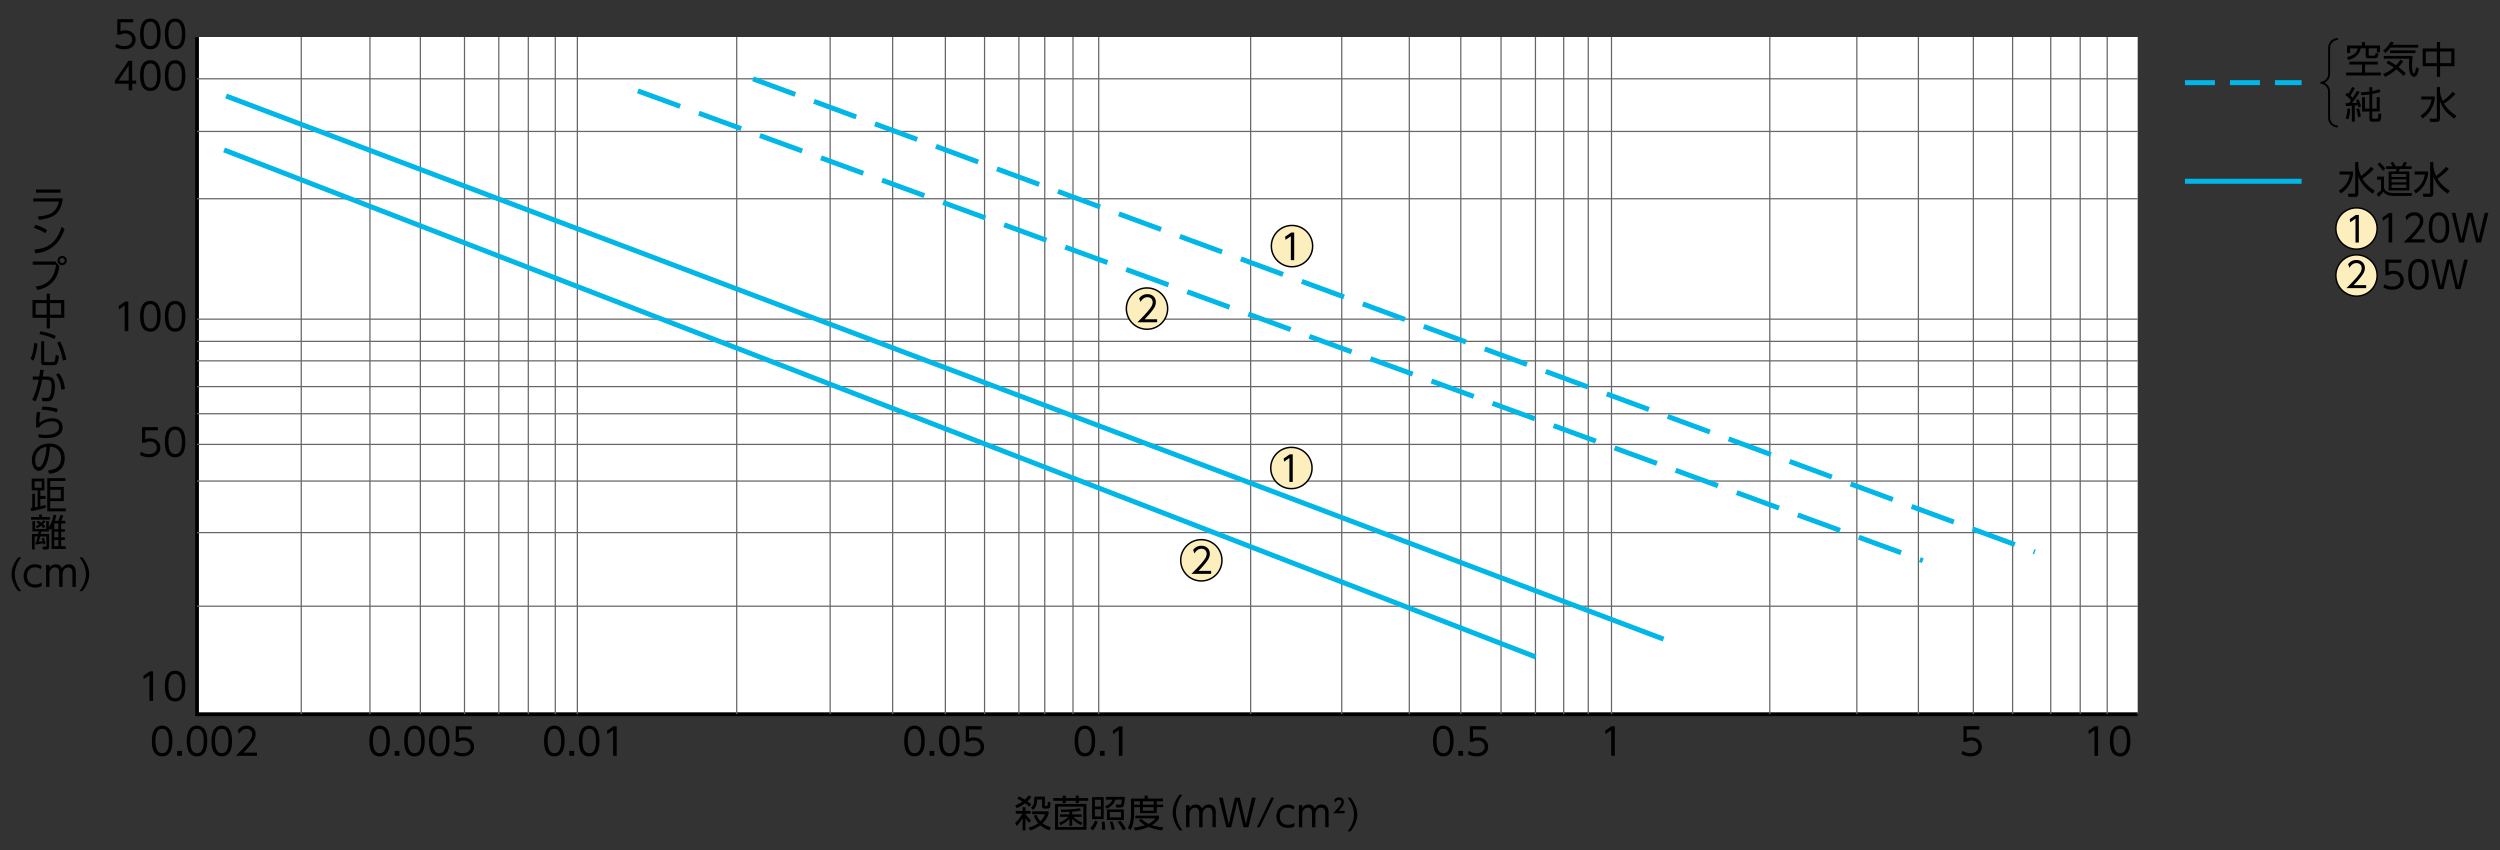 <svg xmlns="http://www.w3.org/2000/svg" id="a" viewBox="0 0 500 170"><rect x="0" y="0" width="500" height="170" fill="#333333" stroke="none"/><defs><style>.b{stroke:#666;stroke-width:.25px}.b,.e{fill:none}.h{fill:#fdefbd;stroke-width:.3px;stroke:#000}.e{stroke:#00b7e7}</style></defs><path d="M39.41 7.4h388.13v135.44H39.41z" style="fill:#fff"/><path d="M39.41 7.4v135.44h388.13" style="stroke-width:.75px;stroke:#000;fill:none"/><path d="M115.47 142.83V7.41M111.06 142.83V7.41M105.66 142.83V7.41M99.76 142.83V7.41M92.9 142.83V7.41M84.07 142.83V7.41M73.99 142.83V7.41M60.25 142.83V7.41M219.74 142.83V7.41M214.6 142.83V7.41M208.95 142.83V7.41M203.78 142.83V7.41M196.91 142.83V7.41M189.07 142.83V7.41M178.53 142.83V7.41M147.34 142.83V7.41M166.03 142.83V7.41M322.3 142.83V7.41M317.65 142.83V7.41M312.74 142.83V7.41M307.09 142.83V7.41M300.21 142.83V7.41M292.16 142.83V7.41M281.86 142.83V7.41M268.35 142.83V7.41M250.13 142.83V7.41M421.44 142.83V7.41M416.04 142.83V7.41M410.15 142.83V7.41M402.52 142.83V7.41M394.67 142.83V7.41M383.68 142.83V7.41M371.37 142.83V7.41M353.96 142.83V7.41M39.4 121.24h388.15M39.4 106.52h388.15M39.4 96.21h388.15M39.4 88.88h388.15M39.4 82.75h388.15M39.4 77.32h388.15M39.4 72.17h388.15M39.4 68.27h388.15M39.4 63.83h388.15M39.4 39.75h388.15M39.4 26.29h388.15M39.4 15.76h388.15" class="b"/><path d="m45.21 19.2 287.5 108.63" class="e"/><path d="m150.6 15.77 256.38 94.62M127.57 18.18l256.99 93.95" style="stroke-dasharray:9 4;stroke:#00b7e7;fill:none"/><path d="m44.81 29.99 262.31 101.39" class="e"/><path d="M436.99 16.53h23.33" style="stroke-dasharray:6 3;stroke:#00b7e7;fill:none"/><path d="M436.99 36.25h23.33" class="e"/><path d="M6.66 39.68h5.9c-.19 1.58-.73 2.68-1.61 3.31-.69.49-1.75.82-3.17.97l-.19-.66c1.29-.1 2.25-.36 2.89-.79.37-.25.68-.62.93-1.1.17-.33.3-.69.37-1.1H6.65v-.63Zm.53-1.77h4.92v.63H7.19v-.63ZM7.08 44.97c.88.26 1.66.61 2.35 1.05l-.37.63c-.65-.44-1.42-.8-2.31-1.08l.34-.6Zm-.05 5.68-.13-.75c1.4-.08 2.55-.49 3.45-1.25.87-.73 1.52-1.82 1.97-3.29l.59.44c-.22.65-.46 1.19-.7 1.62-.82 1.46-2 2.44-3.54 2.93-.52.16-1.06.26-1.64.3ZM6.54 52.31h4.52l.83.94c-.12.64-.25 1.16-.4 1.57-.27.75-.71 1.39-1.32 1.92-.75.65-1.65 1.06-2.71 1.23l-.32-.64c1.34-.2 2.34-.71 3-1.53.56-.7.92-1.64 1.07-2.85H6.54v-.65Zm5.91-1.13c.26 0 .48.1.67.31.16.17.23.38.23.62 0 .27-.1.5-.3.69-.17.16-.38.24-.62.24-.28 0-.5-.1-.68-.31a.894.894 0 0 1-.24-.62c0-.27.1-.49.3-.68.17-.16.38-.24.63-.24Zm-.02.42c-.14 0-.27.05-.37.16-.09.1-.13.21-.13.34 0 .15.06.27.17.37.1.09.21.13.34.13.15 0 .27-.05.37-.16.08-.1.13-.21.13-.34a.45.45 0 0 0-.17-.37.467.467 0 0 0-.34-.13ZM6.5 60.01h2.84v-1.28h.64v1.28h2.88v3.55H9.98v2.13h-.64v-2.13H6.5v-3.55Zm2.84.61H7.13v2.33h2.21v-2.33Zm2.89 0H9.98v2.33h2.25v-2.33ZM7.48 68.68c-.13 1.55-.41 2.7-.83 3.48l-.57-.45c.41-.69.66-1.72.75-3.09l.65.07Zm.6-2.42c1.04.16 2.07.46 3.08.92l-.28.64c-.79-.43-1.78-.76-2.99-.99l.19-.57Zm.12 1.98h.64v3.94c0 .16.07.23.22.23h1.53c.18 0 .31-.08.37-.25.06-.16.12-.55.18-1.18l.64.21c-.09.81-.22 1.34-.41 1.59-.12.16-.33.25-.62.25H8.87c-.25 0-.42-.05-.5-.15-.1-.11-.15-.28-.15-.49v-4.16Zm3.83.07c.25.47.49 1.03.71 1.68.25.73.43 1.38.52 1.96l-.69.17c-.09-.59-.24-1.23-.46-1.91-.2-.61-.42-1.16-.67-1.66l.6-.24ZM8.42 75.92c-.38 1.85-.82 3.29-1.32 4.34l-.66-.29c.58-1.15 1.01-2.49 1.3-4.04H6.55v-.63h1.3c.07-.44.13-.89.18-1.35l.73.04c-.06.39-.13.83-.22 1.32h.81c.4 0 .71.05.91.15.48.24.72.83.72 1.78 0 .57-.06 1.13-.18 1.68-.12.53-.31.9-.57 1.11-.2.16-.51.23-.92.23-.29 0-.58-.02-.88-.06l-.02-.69c.29.06.56.09.81.09s.45-.05.58-.16c.16-.13.28-.4.37-.79.1-.47.15-.95.15-1.44 0-.6-.12-.97-.35-1.13-.15-.1-.47-.15-.97-.14h-.58Zm3.32-1.28c.69.71 1.1 1.76 1.23 3.16l-.71.13c-.08-1.24-.44-2.23-1.07-2.99l.56-.3ZM7.43 82.37l.67.12c-.11.36-.17.71-.19 1.06-.02.25-.03.6-.04 1.04.78-.61 1.64-.92 2.59-.92.74 0 1.28.2 1.63.59.28.31.42.69.42 1.13 0 .54-.13.96-.4 1.28-.54.62-1.51.94-2.93.94-.46 0-.94-.04-1.44-.11l-.07-.66c.5.09.99.13 1.46.13 1.14 0 1.94-.23 2.38-.7.19-.2.29-.48.29-.83 0-.38-.12-.67-.37-.88-.23-.2-.58-.3-1.03-.3-.79 0-1.48.22-2.07.66-.17.12-.31.26-.43.42-.01.05-.03.1-.03.14l-.67-.02c0-.18 0-.47.01-.88 0-.69.03-1.2.08-1.53.02-.18.07-.41.13-.7Zm1.04-1.07c1.27.06 2.3.22 3.08.48l-.19.71c-.76-.31-1.76-.49-3.01-.54l.13-.64ZM9.85 94.73l-.22-.65c.62-.07 1.12-.21 1.5-.4.39-.21.68-.51.86-.92.15-.34.23-.72.23-1.13 0-.58-.14-1.07-.43-1.46-.38-.53-.99-.81-1.81-.83-.06.76-.14 1.38-.24 1.88-.21 1.09-.56 1.9-1.04 2.45-.12.13-.26.24-.42.34-.19.1-.37.15-.54.15-.32 0-.6-.15-.86-.44-.17-.2-.3-.47-.39-.82-.07-.28-.11-.57-.11-.88 0-.81.24-1.51.71-2.09.4-.5.92-.84 1.56-1.04.38-.12.78-.18 1.22-.18 1.04 0 1.83.3 2.37.91.47.53.7 1.21.7 2.04 0 .57-.11 1.08-.34 1.53-.47.91-1.38 1.43-2.73 1.56Zm-.54-5.38c-.39.08-.67.16-.86.25-.43.21-.77.51-1.01.92-.27.45-.41.95-.41 1.52 0 .38.07.72.22 1.03.12.24.28.36.5.36.33 0 .64-.33.93-.98.26-.59.44-1.31.55-2.17l.09-.92ZM8.08 101.25c.51-.12.86-.22 1.05-.27v.57c-.34.12-.8.24-1.39.37-.62.14-1.12.25-1.49.31l-.14-.6c.08-.01.14-.02.18-.03.06 0 .11-.02.16-.03v-2.81h.54v2.71c.09-.02.22-.04.37-.07l.17-.04v-3.3H6.34v-2.34h2.54v2.34h-.81v1.13h1.05v.58H8.07v1.47Zm.27-4.98H6.93v1.27h1.42v-1.27Zm4.74-.64v.56h-3.05v1.2h2.72v2.83h-2.72v1.46h3.11v.58h-3.7v-6.62h3.64Zm-.93 2.31h-2.12v1.72h2.12v-1.72ZM7.82 103.41v-.49h.57v.49h1.58v.52H6.21v-.52h1.62Zm.71 4.81c-.04-.12-.1-.3-.18-.55l.42-.09c.17.46.28.87.33 1.21l-.42.11c-.01-.09-.03-.18-.05-.27-.25.07-.74.16-1.47.29l-.08-.49c.05 0 .12-.01.18-.02.14-.57.23-.92.26-1.05l.02-.08h-.6v2.61h-.55v-3.09h1.24c.03-.21.06-.38.08-.52H6.48v-2.06h.53v1.6h2.24v-1.6h.52v1.18c.46-.66.77-1.49.93-2.47l.56.1c-.05.34-.15.72-.28 1.13h.7c.13-.31.27-.7.41-1.18l.56.11c-.14.44-.27.79-.4 1.07h.82v.53h-.83v1.15h.74v.51h-.74v1.13h.74v.51h-.74v1.25h.91v.55h-2.83v-4.16c-.09.14-.18.27-.26.38l-.28-.3v.59H8.24l-.05.23-.03.14-.03.14h1.69v2.59c0 .33-.17.5-.5.5h-.74l-.08-.57h.58c.07 0 .12 0 .15-.02.04-.02.06-.08.06-.17v-1.85H8.04c-.07.31-.16.67-.28 1.08.25-.03.51-.07.79-.13Zm-1.43-2.94c.34-.18.59-.33.75-.44-.13-.1-.31-.23-.55-.39l.3-.34c.27.18.47.32.62.42.25-.23.41-.39.5-.5l.37.26c-.09.12-.25.29-.5.53.12.1.28.25.48.45l-.34.37c-.14-.15-.3-.32-.5-.49-.19.14-.46.31-.81.5l-.3-.37Zm4.56-.6h-.8v1.15h.8v-1.15Zm0 1.66h-.8v1.13h.8v-1.13Zm0 1.64h-.8v1.25h.8v-1.25ZM3.67 111.48h.59c-.3.36-.54.73-.72 1.1-.38.77-.57 1.53-.57 2.28 0 .88.25 1.75.75 2.6.14.25.32.5.54.77h-.59c-.28-.33-.51-.67-.7-1.01-.44-.82-.67-1.6-.67-2.36 0-.54.12-1.11.36-1.72.23-.59.56-1.14 1-1.66ZM8.33 116.5v.71c-.38.2-.81.3-1.3.3-.7 0-1.25-.2-1.66-.61-.42-.42-.64-.98-.64-1.69s.22-1.29.67-1.73c.42-.42.95-.63 1.6-.63.49 0 .93.13 1.33.39l-.19.62a1.69 1.69 0 0 0-1.11-.39c-.49 0-.88.15-1.18.46-.3.31-.45.72-.45 1.25s.14.93.43 1.25c.29.31.69.46 1.21.46.46 0 .88-.13 1.28-.39ZM12.51 117.39h-.67v-2.55c0-.4-.03-.68-.09-.86-.12-.34-.37-.5-.73-.5-.32 0-.59.12-.81.36-.21.24-.32.56-.32.97v2.59h-.67v-4.42h.67v.59c.31-.47.74-.71 1.26-.71.61 0 1.02.27 1.25.82.32-.55.78-.82 1.39-.82.44 0 .79.15 1.04.44.19.22.3.55.33.99V117.4h-.67v-2.54c0-.43-.03-.73-.1-.89-.13-.32-.38-.48-.75-.48-.29 0-.54.11-.75.32-.24.25-.37.63-.37 1.15v2.45ZM16.47 111.48c.28.34.51.67.7 1.01.44.81.67 1.6.67 2.36 0 .54-.12 1.11-.36 1.71-.23.58-.57 1.14-1 1.66h-.59c.3-.36.53-.73.72-1.1.38-.76.57-1.52.57-2.27 0-.88-.25-1.75-.75-2.6-.14-.25-.32-.5-.54-.77h.59ZM204.96 159.92c.35-.31.61-.6.78-.85l.54.29c-.19.3-.46.6-.8.9.25.17.51.38.77.63l-.37.48c-.21-.22-.5-.46-.86-.72-.5.39-1.06.72-1.67.99l-.31-.53c.52-.21 1-.48 1.45-.81-.34-.21-.69-.4-1.05-.58l.34-.45c.41.21.81.42 1.18.64Zm.13 2.84c.27.45.64.88 1.12 1.28l-.38.53a4.46 4.46 0 0 1-.74-.94v2.45h-.57v-2.46c-.32.57-.71 1.09-1.17 1.58l-.32-.61c.29-.24.58-.56.87-.96.24-.33.43-.62.56-.89h-1.31v-.55h1.37v-.75h.57v.75h1.04v.55h-1.05v.03Zm2.96 2.3c-.57.46-1.24.8-2.01 1.03l-.33-.59c.73-.16 1.37-.44 1.93-.86-.35-.42-.64-.91-.87-1.49l.5-.2c.26.55.53.99.8 1.31.41-.42.73-.89.95-1.42h-2.58v-.57h3.27v.55c-.25.67-.65 1.29-1.21 1.84.4.31.95.57 1.66.78l-.3.64c-.73-.28-1.33-.62-1.8-1.03Zm.93-5.72v1.67c0 .08.01.12.04.14.02.02.05.03.1.03h.19c.13 0 .2-.07.22-.21.02-.18.03-.38.03-.63l.54.14c-.03.5-.07.81-.1.93-.06.21-.22.31-.49.31h-.6c-.19 0-.32-.03-.38-.1-.07-.07-.11-.21-.11-.41v-1.3h-1.01v.11c0 .82-.26 1.48-.79 1.97l-.42-.45c.35-.32.55-.67.6-1.06.03-.21.04-.59.05-1.15h2.12ZM212.54 159.12h.61v.49h2v-.49h.61v.49h1.87v.55h-1.87v.45h-.61v-.45h-2v.45h-.61v-.45h-1.89v-.55h1.89v-.49Zm-1.53 1.67h6.28v5.16h-6.28v-5.16Zm5.66.54h-5.05v4.08h5.05v-4.08Zm-2.01 2.02c.53.52 1.14.91 1.83 1.18l-.33.5c-.67-.35-1.25-.78-1.72-1.27v1.4h-.56v-1.39c-.48.51-1.06.93-1.74 1.26l-.34-.5c.76-.26 1.39-.65 1.89-1.17H212v-.49h1.88v-.51c-.81.03-1.35.05-1.63.05l-.14-.5h.38c1.35 0 2.52-.09 3.5-.27l.19.49c-.59.09-1.17.16-1.74.2v.55h1.89v.49h-1.67ZM219.55 164.3c-.24.74-.58 1.33-1.01 1.78l-.47-.45c.43-.45.74-.95.92-1.5l.56.18Zm-1.13-4.88h2.31v4.41h-2.31v-4.41Zm1.77.52h-1.21v1.38h1.21v-1.38Zm0 1.9h-1.21v1.45h1.21v-1.45Zm.71 2.49c.08.45.12.89.12 1.31 0 .09 0 .2-.01.32h-.64c.02-.19.04-.39.04-.6 0-.34-.02-.69-.07-1.03h.56Zm.27-4.41v-.55h3.8c-.06 1.05-.16 1.68-.3 1.89-.12.17-.31.25-.56.25h-.86l-.11-.59h.82c.12.02.2-.02.25-.1.05-.09.1-.39.15-.9h-1.28c-.26.83-.85 1.44-1.75 1.82l-.33-.49c.36-.13.66-.3.89-.49.25-.21.44-.49.57-.83h-1.28Zm3.6 1.97V164h-3.38v-2.11h3.38Zm-2.28 2.39c.21.52.36 1.06.46 1.63l-.64.04c-.05-.5-.17-1.04-.36-1.62l.55-.06Zm1.71-1.88h-2.24v1.07h2.24v-1.07Zm-.14 1.73a7.914 7.914 0 0 1 1.12 1.63l-.58.32c-.23-.52-.6-1.09-1.1-1.71l.55-.24ZM226.2 159.72h2.72v-.6h.63v.6h3.05v.55h-1.26v.66h1.29v.5h-1.29v1.19H228v-1.19h-1.18v1.31c0 1.43-.25 2.53-.74 3.28l-.51-.47c.25-.37.41-.79.49-1.24.09-.5.14-1.03.14-1.61v-3Zm4.18 5.32c.68.21 1.45.36 2.29.44l-.27.6c-1.04-.16-1.94-.39-2.68-.7-.83.37-1.74.6-2.72.71l-.25-.57c.78-.08 1.53-.25 2.27-.48-.53-.3-.94-.63-1.24-1l.49-.3c.42.43.9.77 1.44 1.03.6-.29 1.04-.65 1.35-1.1h-4v-.54h4.75v.54c-.33.53-.81.99-1.42 1.36Zm-2.39-4.77h-1.18v.66h1.18v-.66Zm2.75 0h-2.17v.66h2.17v-.66Zm0 1.17h-2.17v.7h2.17v-.7ZM235.9 166.06c-.28-.35-.51-.71-.7-1.07-.44-.86-.67-1.69-.67-2.49 0-.57.12-1.17.36-1.81.24-.62.57-1.2 1-1.75h.59c-.3.38-.54.77-.72 1.16-.38.81-.57 1.61-.57 2.4 0 .93.25 1.84.75 2.74.14.26.32.53.54.82h-.59ZM240.51 165.45h-.67v-2.55c0-.4-.03-.68-.09-.86-.12-.34-.37-.5-.73-.5-.32 0-.59.12-.81.36-.21.24-.32.56-.32.97v2.58h-.67v-4.42h.67v.59c.31-.47.74-.71 1.26-.71.61 0 1.02.27 1.25.82.32-.55.78-.82 1.39-.82.44 0 .79.15 1.04.44.19.22.3.56.33.99V165.44h-.67v-2.54c0-.43-.03-.73-.1-.89-.13-.32-.38-.48-.75-.48-.29 0-.54.11-.75.32-.24.25-.37.63-.37 1.15v2.45ZM247.47 160.17l-1.22 5.28h-.98l-1.47-5.91h.75l1.2 5.28 1.22-5.28h.99l1.22 5.28 1.21-5.28h.75l-1.47 5.91h-.98l-1.22-5.28ZM254.22 159.54h.6l-2.85 5.91h-.59l2.85-5.91ZM258.89 164.57v.71c-.38.2-.81.3-1.3.3-.7 0-1.25-.2-1.66-.61-.42-.42-.64-.98-.64-1.69s.22-1.29.67-1.73c.42-.42.95-.63 1.6-.63.49 0 .93.13 1.33.39l-.19.62a1.71 1.71 0 0 0-1.11-.39c-.49 0-.88.15-1.18.46s-.45.72-.45 1.25.14.94.43 1.25c.29.31.69.46 1.21.46.46 0 .88-.13 1.28-.39ZM263.07 165.45h-.67v-2.55c0-.4-.03-.68-.09-.86-.12-.34-.37-.5-.73-.5-.32 0-.59.12-.81.36-.21.24-.32.56-.32.97v2.58h-.67v-4.42h.67v.59c.31-.47.74-.71 1.26-.71.61 0 1.02.27 1.25.82.32-.55.78-.82 1.39-.82.44 0 .79.15 1.04.44.19.22.3.56.33.99V165.44h-.67v-2.54c0-.43-.03-.73-.1-.89-.13-.32-.38-.48-.75-.48-.29 0-.54.11-.75.32-.24.25-.37.63-.37 1.15v2.45ZM266.83 159.99c.25-.34.58-.51.99-.51.31 0 .56.1.74.31.15.16.22.37.22.62s-.08.5-.23.74c-.15.23-.42.57-.83 1.02h1.21v.48h-2.32c.48-.5.88-.93 1.19-1.31.31-.39.47-.69.47-.91 0-.13-.04-.24-.11-.33a.444.444 0 0 0-.34-.14c-.29 0-.55.18-.77.55l-.21-.52ZM270.09 159.54c.28.34.51.67.7 1.01.44.81.67 1.6.67 2.36 0 .54-.12 1.11-.36 1.71-.23.58-.57 1.14-1 1.66h-.59c.29-.36.53-.73.72-1.1.38-.76.57-1.52.57-2.27 0-.88-.25-1.75-.75-2.6-.14-.25-.33-.5-.54-.77h.59ZM32.43 145.13c.4 0 .76.11 1.08.32.65.44.97 1.36.97 2.76 0 1.02-.18 1.79-.53 2.3-.36.51-.87.77-1.55.77-.39 0-.74-.11-1.05-.32-.65-.44-.97-1.36-.97-2.75 0-1.03.18-1.8.53-2.3.36-.51.86-.77 1.52-.77Zm0 .64c-.9 0-1.34.8-1.34 2.41s.45 2.45 1.36 2.45 1.33-.81 1.33-2.43-.45-2.43-1.34-2.43ZM35.44 150.18h.95v.98h-.95v-.98ZM39.4 145.13c.4 0 .76.11 1.08.32.65.44.97 1.36.97 2.76 0 1.02-.18 1.79-.53 2.3-.36.51-.87.77-1.55.77-.39 0-.74-.11-1.05-.32-.65-.44-.97-1.36-.97-2.75 0-1.03.18-1.8.53-2.3.36-.51.86-.77 1.52-.77Zm0 .64c-.9 0-1.34.8-1.34 2.41s.45 2.45 1.36 2.45 1.33-.81 1.33-2.43-.45-2.43-1.34-2.43ZM44.35 145.13c.4 0 .76.11 1.08.32.65.44.97 1.36.97 2.76 0 1.02-.18 1.79-.53 2.3-.36.51-.87.77-1.55.77-.39 0-.74-.11-1.05-.32-.65-.44-.97-1.36-.97-2.75 0-1.03.18-1.8.53-2.3.36-.51.86-.77 1.52-.77Zm0 .64c-.9 0-1.34.8-1.34 2.41s.45 2.45 1.36 2.45 1.33-.81 1.33-2.43-.45-2.43-1.34-2.43ZM47.54 146.05c.46-.61 1.05-.92 1.78-.92.59 0 1.07.2 1.42.59.26.29.39.66.39 1.13 0 .41-.11.8-.33 1.16-.35.59-1.04 1.42-2.08 2.51h2.68v.64h-4.23c.87-.85 1.57-1.59 2.11-2.21.39-.46.66-.81.82-1.07.22-.36.33-.7.33-1.03 0-.35-.12-.63-.36-.83-.2-.17-.45-.25-.75-.25-.62 0-1.12.34-1.5 1.02l-.28-.75ZM75.93 145.13c.4 0 .76.11 1.08.32.65.44.97 1.36.97 2.76 0 1.02-.18 1.79-.53 2.3-.36.51-.87.77-1.55.77-.39 0-.74-.11-1.05-.32-.65-.44-.97-1.36-.97-2.75 0-1.03.18-1.8.53-2.3.36-.51.86-.77 1.52-.77Zm0 .64c-.9 0-1.34.8-1.34 2.41s.45 2.45 1.36 2.45 1.33-.81 1.33-2.43-.45-2.43-1.34-2.43ZM78.94 150.18h.95v.98h-.95v-.98ZM82.9 145.13c.4 0 .76.11 1.08.32.65.44.97 1.36.97 2.76 0 1.02-.18 1.79-.53 2.3-.36.51-.87.77-1.55.77-.39 0-.74-.11-1.05-.32-.65-.44-.97-1.36-.97-2.75 0-1.03.18-1.8.53-2.3.36-.51.86-.77 1.52-.77Zm0 .64c-.9 0-1.34.8-1.34 2.41s.45 2.45 1.36 2.45 1.33-.81 1.33-2.43-.45-2.43-1.34-2.43ZM87.85 145.13c.4 0 .76.11 1.08.32.65.44.97 1.36.97 2.76 0 1.02-.18 1.79-.53 2.3-.36.51-.87.77-1.55.77-.39 0-.74-.11-1.05-.32-.65-.44-.97-1.36-.97-2.75 0-1.03.18-1.8.53-2.3.36-.51.86-.77 1.52-.77Zm0 .64c-.9 0-1.34.8-1.34 2.41s.45 2.45 1.36 2.45 1.33-.81 1.33-2.43-.45-2.43-1.34-2.43ZM94.33 145.25v.64h-2.54v1.78c.29-.12.59-.18.92-.18.59 0 1.08.16 1.46.48.43.36.64.83.64 1.39s-.2 1-.61 1.36c-.42.37-.98.55-1.68.55-.64 0-1.23-.16-1.78-.46l.22-.65c.44.31.96.47 1.55.47.52 0 .93-.13 1.21-.38.26-.23.39-.54.39-.9s-.14-.69-.42-.93c-.26-.21-.6-.32-1.01-.32-.34 0-.64.09-.89.27h-.64v-3.12h3.19ZM110.87 145.13c.4 0 .76.11 1.08.32.65.44.97 1.36.97 2.76 0 1.02-.18 1.79-.53 2.3-.36.51-.87.77-1.55.77-.39 0-.74-.11-1.05-.32-.65-.44-.97-1.36-.97-2.75 0-1.03.18-1.8.53-2.3.36-.51.86-.77 1.52-.77Zm0 .64c-.9 0-1.34.8-1.34 2.41s.45 2.45 1.36 2.45 1.33-.81 1.33-2.43-.45-2.43-1.34-2.43ZM113.88 150.18h.95v.98h-.95v-.98ZM117.84 145.13c.4 0 .76.11 1.08.32.65.44.97 1.36.97 2.76 0 1.02-.18 1.79-.53 2.3-.36.51-.87.77-1.55.77-.39 0-.74-.11-1.05-.32-.65-.44-.97-1.36-.97-2.75 0-1.03.18-1.8.53-2.3.36-.51.86-.77 1.52-.77Zm0 .64c-.9 0-1.34.8-1.34 2.41s.45 2.45 1.36 2.45 1.33-.81 1.33-2.43-.45-2.43-1.34-2.43ZM121.39 146.15l1.32-.9h.63v5.91h-.72v-5.12l-1.14.78-.09-.67ZM28.66 135.17l1.32-.9h.63v5.91h-.72v-5.12l-1.14.78-.09-.67ZM35.02 134.14c.4 0 .76.11 1.08.32.65.44.97 1.36.97 2.76 0 1.02-.18 1.79-.53 2.3-.36.51-.87.77-1.55.77-.39 0-.74-.11-1.05-.32-.65-.44-.97-1.36-.97-2.75 0-1.03.18-1.8.53-2.3.36-.51.86-.77 1.52-.77Zm0 .65c-.9 0-1.34.8-1.34 2.41s.45 2.45 1.36 2.45 1.33-.81 1.33-2.43-.45-2.43-1.34-2.43ZM31.59 85.43v.64h-2.54v1.78c.29-.12.59-.18.92-.18.59 0 1.08.16 1.46.48.43.36.64.83.64 1.39s-.2 1-.61 1.36c-.42.37-.98.55-1.68.55-.64 0-1.23-.16-1.78-.46l.22-.65c.44.31.96.47 1.55.47.52 0 .93-.13 1.21-.38.26-.23.39-.54.39-.9s-.14-.69-.42-.93c-.26-.21-.6-.32-1.01-.32-.34 0-.64.09-.89.27h-.64v-3.12h3.19ZM35.02 85.31c.4 0 .76.11 1.08.32.65.44.97 1.36.97 2.76 0 1.02-.18 1.79-.53 2.3-.36.51-.87.77-1.55.77-.39 0-.74-.11-1.05-.32-.65-.44-.97-1.36-.97-2.75 0-1.03.18-1.8.53-2.3.36-.51.86-.77 1.52-.77Zm0 .65c-.9 0-1.34.8-1.34 2.41s.45 2.45 1.36 2.45 1.33-.81 1.33-2.43-.45-2.43-1.34-2.43ZM23.71 61.21l1.32-.9h.63v5.91h-.72V61.1l-1.14.78-.09-.67ZM30.07 60.18c.4 0 .76.11 1.08.32.65.44.97 1.36.97 2.76 0 1.02-.18 1.79-.53 2.3-.36.52-.87.77-1.55.77-.39 0-.74-.11-1.05-.32-.65-.44-.97-1.36-.97-2.75 0-1.03.18-1.8.53-2.3.36-.52.86-.77 1.52-.77Zm0 .65c-.9 0-1.34.8-1.34 2.41s.45 2.45 1.36 2.45 1.33-.81 1.33-2.43-.45-2.43-1.34-2.43ZM35.02 60.18c.4 0 .76.11 1.08.32.65.44.97 1.36.97 2.76 0 1.02-.18 1.79-.53 2.3-.36.52-.87.77-1.55.77-.39 0-.74-.11-1.05-.32-.65-.44-.97-1.36-.97-2.75 0-1.03.18-1.8.53-2.3.36-.52.86-.77 1.52-.77Zm0 .65c-.9 0-1.34.8-1.34 2.41s.45 2.45 1.36 2.45 1.33-.81 1.33-2.43-.45-2.43-1.34-2.43ZM182.9 145.13c.4 0 .76.11 1.08.32.65.44.97 1.36.97 2.76 0 1.02-.18 1.79-.53 2.3-.36.52-.87.77-1.55.77-.39 0-.74-.11-1.05-.32-.65-.44-.97-1.36-.97-2.75 0-1.03.18-1.8.53-2.3.36-.52.86-.77 1.52-.77Zm0 .64c-.9 0-1.34.8-1.34 2.41s.45 2.45 1.36 2.45 1.33-.81 1.33-2.43-.45-2.43-1.34-2.43ZM185.91 150.18h.95v.98h-.95v-.98ZM189.87 145.13c.4 0 .76.11 1.08.32.65.44.97 1.36.97 2.76 0 1.02-.18 1.79-.53 2.3-.36.52-.87.77-1.55.77-.39 0-.74-.11-1.05-.32-.65-.44-.97-1.36-.97-2.75 0-1.03.18-1.8.53-2.3.36-.52.86-.77 1.52-.77Zm0 .64c-.9 0-1.34.8-1.34 2.41s.45 2.45 1.36 2.45 1.33-.81 1.33-2.43-.45-2.43-1.34-2.43ZM196.34 145.25v.64h-2.54v1.78c.29-.12.59-.18.92-.18.59 0 1.08.16 1.46.48.43.36.64.83.64 1.4s-.2 1-.61 1.36c-.42.37-.98.55-1.68.55-.64 0-1.23-.16-1.78-.47l.22-.65c.44.31.96.47 1.55.47.52 0 .93-.13 1.21-.38.26-.23.39-.54.39-.91s-.14-.69-.42-.93c-.26-.21-.6-.32-1.01-.32-.34 0-.64.09-.89.27h-.64v-3.12h3.19ZM216.98 145.13c.4 0 .76.11 1.08.32.65.44.97 1.36.97 2.76 0 1.02-.18 1.79-.53 2.3-.36.52-.87.77-1.55.77-.39 0-.74-.11-1.05-.32-.65-.44-.97-1.36-.97-2.75 0-1.03.18-1.8.53-2.3.36-.52.86-.77 1.52-.77Zm0 .64c-.9 0-1.34.8-1.34 2.41s.45 2.45 1.36 2.45 1.33-.81 1.33-2.43-.45-2.43-1.34-2.43ZM219.98 150.18h.95v.98h-.95v-.98ZM222.54 146.15l1.32-.9h.63v5.91h-.72v-5.12l-1.14.78-.09-.67ZM288.66 145.13c.4 0 .76.11 1.08.32.65.44.97 1.36.97 2.76 0 1.02-.18 1.79-.53 2.3-.36.52-.87.77-1.55.77-.39 0-.74-.11-1.05-.32-.65-.44-.97-1.36-.97-2.75 0-1.03.18-1.8.53-2.3.36-.52.86-.77 1.52-.77Zm0 .64c-.9 0-1.34.8-1.34 2.41s.45 2.45 1.36 2.45 1.33-.81 1.33-2.43-.45-2.43-1.34-2.43ZM291.66 150.18h.95v.98h-.95v-.98ZM297.15 145.25v.64h-2.54v1.78c.29-.12.59-.18.92-.18.59 0 1.08.16 1.46.48.43.36.64.83.64 1.4s-.2 1-.61 1.36c-.42.37-.98.55-1.68.55-.64 0-1.23-.16-1.78-.47l.22-.65c.44.31.96.47 1.55.47.52 0 .93-.13 1.21-.38.26-.23.39-.54.39-.91s-.14-.69-.42-.93c-.26-.21-.6-.32-1.01-.32-.34 0-.64.09-.89.27h-.64v-3.12h3.19ZM321.01 146.15l1.32-.9h.63v5.91h-.72v-5.12l-1.14.78-.09-.67ZM395.88 145.25v.64h-2.54v1.78c.29-.12.59-.18.92-.18.59 0 1.08.16 1.46.48.43.36.64.83.64 1.4s-.2 1-.61 1.36c-.42.37-.98.55-1.68.55-.64 0-1.23-.16-1.78-.47l.22-.65c.44.31.96.47 1.55.47.52 0 .93-.13 1.21-.38.26-.23.39-.54.39-.91s-.14-.69-.42-.93c-.26-.21-.6-.32-1.01-.32-.34 0-.64.09-.89.27h-.64v-3.12h3.19ZM417.67 146.15l1.32-.9h.63v5.91h-.72v-5.12l-1.14.78-.09-.67ZM424.02 145.13c.4 0 .76.11 1.08.32.65.44.97 1.36.97 2.76 0 1.02-.18 1.79-.53 2.3-.36.52-.87.77-1.55.77-.39 0-.74-.11-1.05-.32-.65-.44-.97-1.36-.97-2.75 0-1.03.18-1.8.53-2.3.36-.52.86-.77 1.52-.77Zm0 .64c-.9 0-1.34.8-1.34 2.41s.45 2.45 1.36 2.45 1.33-.81 1.33-2.43-.45-2.43-1.34-2.43ZM26.64 3.83v.64H24.1v1.78c.29-.12.59-.18.92-.18.59 0 1.08.16 1.46.48.43.36.64.83.64 1.4s-.2 1-.61 1.36c-.42.37-.98.55-1.68.55-.64 0-1.23-.16-1.78-.47l.22-.65c.44.31.96.47 1.55.47.52 0 .93-.13 1.21-.38.26-.23.39-.54.39-.9S26.28 7.24 26 7c-.26-.21-.6-.32-1.01-.32-.34 0-.64.09-.89.27h-.64V3.83h3.19ZM30.07 3.71c.4 0 .76.11 1.08.32.65.44.97 1.36.97 2.76 0 1.02-.18 1.79-.53 2.3-.36.52-.87.77-1.55.77-.39 0-.74-.11-1.05-.32-.65-.44-.97-1.36-.97-2.75 0-1.03.18-1.8.53-2.3.36-.52.86-.77 1.52-.77Zm0 .64c-.9 0-1.34.8-1.34 2.41s.45 2.45 1.36 2.45 1.33-.81 1.33-2.43-.45-2.43-1.34-2.43ZM35.02 3.71c.4 0 .76.11 1.08.32.65.44.97 1.36.97 2.76 0 1.02-.18 1.79-.53 2.3-.36.52-.87.77-1.55.77-.39 0-.74-.11-1.05-.32-.65-.44-.97-1.36-.97-2.75 0-1.03.18-1.8.53-2.3.36-.52.86-.77 1.52-.77Zm0 .64c-.9 0-1.34.8-1.34 2.41s.45 2.45 1.36 2.45 1.33-.81 1.33-2.43-.45-2.43-1.34-2.43ZM26.45 18.07h-.71v-1.32h-2.76v-.61l2.71-3.98h.75v3.96h.8v.63h-.8v1.32Zm-2.74-1.95h2.03v-3.01l-2.03 3.01ZM30.07 12.04c.4 0 .76.11 1.08.32.65.44.97 1.36.97 2.76 0 1.02-.18 1.79-.53 2.3-.36.52-.87.77-1.55.77-.39 0-.74-.11-1.05-.32-.65-.44-.97-1.36-.97-2.75 0-1.03.18-1.8.53-2.3.36-.52.86-.77 1.52-.77Zm0 .65c-.9 0-1.34.8-1.34 2.41s.45 2.45 1.36 2.45 1.33-.81 1.33-2.43-.45-2.43-1.34-2.43ZM35.02 12.04c.4 0 .76.11 1.08.32.65.44.97 1.36.97 2.76 0 1.02-.18 1.79-.53 2.3-.36.52-.87.77-1.55.77-.39 0-.74-.11-1.05-.32-.65-.44-.97-1.36-.97-2.75 0-1.03.18-1.8.53-2.3.36-.52.86-.77 1.52-.77Zm0 .65c-.9 0-1.34.8-1.34 2.41s.45 2.45 1.36 2.45 1.33-.81 1.33-2.43-.45-2.43-1.34-2.43Z"/><path d="M244.39 112.06c0 2.28-1.85 4.13-4.13 4.13s-4.12-1.85-4.12-4.13 1.85-4.13 4.12-4.13 4.13 1.85 4.13 4.13Z" class="h"/><path d="M238.61 110c.43-.57.98-.86 1.66-.86.55 0 1 .18 1.33.55.24.27.37.62.37 1.05 0 .38-.1.74-.3 1.09-.32.55-.97 1.33-1.94 2.34h2.5v.6h-3.95c.81-.79 1.46-1.48 1.97-2.06.36-.43.62-.76.77-1 .21-.33.31-.66.31-.96 0-.33-.11-.58-.34-.77-.19-.15-.42-.23-.7-.23-.58 0-1.04.32-1.4.95l-.26-.7Z"/><circle cx="258.28" cy="93.6" r="4.13" class="h"/><path d="m256.73 91.7 1.23-.84h.59v5.52h-.67V91.6l-1.06.73-.09-.62Z"/><circle cx="258.4" cy="49.22" r="4.13" class="h"/><path d="m257.02 47.34 1.23-.84h.59v5.52h-.67v-4.78l-1.06.73-.09-.62Z"/><circle cx="229.4" cy="61.72" r="4.13" class="h"/><path d="M227.81 59.68c.43-.57.98-.86 1.66-.86.55 0 1 .18 1.33.55.24.27.37.62.37 1.05 0 .38-.1.74-.3 1.09-.32.55-.97 1.33-1.94 2.34h2.5v.6h-3.95c.81-.79 1.46-1.48 1.97-2.06.36-.43.62-.76.77-.99.21-.33.31-.66.31-.96 0-.33-.11-.59-.34-.77-.19-.15-.42-.23-.7-.23-.58 0-1.04.32-1.4.95l-.26-.7Z"/><circle cx="471.3" cy="45.7" r="4.13" class="h"/><path d="m469.95 43.82 1.23-.84h.59v5.52h-.67v-4.78l-1.06.73-.09-.62Z"/><circle cx="471.3" cy="55.1" r="4.13" class="h"/><path d="M469.61 52.86c.43-.57.98-.86 1.66-.86.55 0 1 .18 1.33.55.24.27.37.62.37 1.05 0 .38-.1.74-.3 1.09-.32.55-.97 1.33-1.94 2.34h2.5v.6h-3.95c.81-.79 1.46-1.48 1.97-2.06.36-.43.62-.76.77-.99.21-.33.31-.66.31-.96 0-.33-.11-.59-.34-.77-.19-.15-.42-.23-.7-.23-.58 0-1.04.32-1.4.95l-.26-.7ZM467.91 34.29h2.7v.59c-.31 1.69-1.12 2.96-2.45 3.81l-.39-.56c.67-.43 1.17-.9 1.5-1.4.34-.5.57-1.11.7-1.83h-2.05v-.61Zm4.59 1.44c.53.92 1.34 1.72 2.45 2.41l-.41.6c-1.53-1.04-2.49-2.23-2.88-3.59v3.51c0 .27-.06.46-.19.58-.1.1-.28.14-.52.14h-1.26l-.12-.64h1.22c.11 0 .18-.02.22-.07.02-.02.03-.08.03-.17v-6.09h.63v.79c0 .34.1.79.3 1.37.08.22.16.43.26.62.75-.54 1.41-1.16 1.99-1.84l.54.45c-.7.74-1.46 1.38-2.26 1.92ZM475.41 35.32h1.4v2.25c.07.29.24.52.51.7.22.14.51.24.88.3.17.03.33.04.49.04h3.73l-.11.58h-3.61c-.96 0-1.63-.29-2-.86-.27.38-.63.74-1.06 1.08l-.3-.68c.35-.21.64-.45.87-.7v-2.1h-.79v-.59Zm.51-2.82c.43.35.81.76 1.15 1.23l-.5.41c-.31-.46-.66-.88-1.08-1.26l.43-.39Zm6.41.75v.54h-2.38c-.07.19-.15.36-.23.52h2.15v3.77h-4.15v-3.77h1.42c.08-.18.14-.35.17-.52h-2.09v-.54h1.26a5.36 5.36 0 0 0-.39-.67l.52-.21c.17.23.34.52.51.88h1.25c.15-.24.28-.54.4-.88l.63.15c-.08.19-.22.44-.41.73h1.36Zm-1.07 1.55h-2.95v.6h2.95v-.6Zm0 1.05h-2.95v.62h2.95v-.62Zm0 1.07h-2.95v.66h2.95v-.66ZM482.91 34.29h2.7v.59c-.31 1.69-1.12 2.96-2.45 3.81l-.39-.56c.67-.43 1.17-.9 1.5-1.4.34-.5.57-1.11.7-1.83h-2.05v-.61Zm4.59 1.44c.53.92 1.34 1.72 2.45 2.41l-.41.6c-1.53-1.04-2.49-2.23-2.88-3.59v3.51c0 .27-.06.46-.19.58-.1.1-.28.14-.52.14h-1.26l-.12-.64h1.22c.11 0 .18-.02.22-.07.02-.02.03-.08.03-.17v-6.09h.63v.79c0 .34.1.79.3 1.37.08.22.16.43.26.62.75-.54 1.41-1.16 1.99-1.84l.54.45c-.7.74-1.46 1.38-2.26 1.92ZM476.49 43.49l1.32-.9h.63v5.91h-.72v-5.12l-1.14.78-.09-.67ZM481.08 43.38c.46-.61 1.05-.92 1.78-.92.59 0 1.07.2 1.42.59.26.29.39.66.39 1.13 0 .41-.11.8-.33 1.16-.35.59-1.04 1.42-2.08 2.51h2.68v.64h-4.23c.87-.85 1.57-1.59 2.11-2.21.39-.46.66-.81.82-1.07.22-.36.33-.7.33-1.03 0-.35-.12-.63-.36-.83-.2-.17-.45-.25-.75-.25-.62 0-1.12.34-1.5 1.02l-.28-.75ZM487.8 42.46c.4 0 .76.11 1.08.32.65.44.97 1.36.97 2.76 0 1.02-.18 1.79-.53 2.3-.36.51-.87.77-1.55.77-.39 0-.74-.11-1.05-.32-.65-.44-.97-1.36-.97-2.75 0-1.03.18-1.8.53-2.3.36-.51.86-.77 1.52-.77Zm0 .65c-.9 0-1.34.8-1.34 2.41s.45 2.45 1.36 2.45 1.33-.81 1.33-2.43-.45-2.43-1.34-2.43ZM494.02 43.21l-1.22 5.28h-.99l-1.47-5.91h.75l1.2 5.28 1.22-5.28h.99l1.22 5.28 1.21-5.28h.75l-1.47 5.91h-.98l-1.22-5.28ZM480.27 51.92v.64h-2.54v1.78c.29-.12.59-.18.92-.18.59 0 1.08.16 1.46.48.43.36.64.83.64 1.4s-.2 1-.61 1.36c-.42.37-.98.55-1.68.55-.64 0-1.23-.16-1.78-.47l.22-.65c.44.31.96.47 1.55.47.52 0 .93-.13 1.21-.38.26-.23.39-.54.39-.9s-.14-.69-.42-.93c-.26-.21-.6-.32-1.01-.32-.34 0-.63.09-.89.27h-.64v-3.12h3.19ZM483.69 51.8c.4 0 .76.11 1.08.32.65.44.97 1.36.97 2.76 0 1.02-.18 1.79-.53 2.3-.36.52-.87.77-1.55.77-.39 0-.74-.11-1.05-.32-.65-.44-.97-1.36-.97-2.75 0-1.03.18-1.8.53-2.3.36-.52.86-.77 1.52-.77Zm0 .64c-.9 0-1.34.8-1.34 2.41s.45 2.45 1.36 2.45 1.33-.81 1.33-2.43-.45-2.43-1.34-2.43ZM489.92 52.55l-1.22 5.28h-.99l-1.47-5.91h.75l1.2 5.28 1.22-5.28h.99l1.22 5.28 1.21-5.28h.75l-1.47 5.91h-.98l-1.22-5.28ZM475.58 12.33v.58h-2.56v1.6h3.16v.59h-6.95v-.59h3.17v-1.6h-2.54v-.58h5.72Zm-3.18-3.91h.62v.68h2.97v1.37h-.61v-.8h-1.64v1.25c0 .1.01.15.04.18.02.02.06.03.11.03h.92c.1 0 .16-.02.19-.06.04-.04.08-.2.11-.48l.59.12c-.05.37-.12.62-.21.74-.1.14-.27.21-.49.21h-1.32c-.37 0-.55-.17-.55-.5V9.67h-.99c-.12.63-.42 1.14-.87 1.52-.42.35-.95.62-1.6.81l-.28-.6c.61-.12 1.1-.32 1.47-.6.34-.26.57-.63.67-1.12h-1.52v.93h-.6v-1.5h2.97v-.68ZM478.5 8.96h5.13v.56h-5.52c-.29.37-.63.73-1.03 1.08l-.47-.46c.65-.5 1.16-1.11 1.51-1.8l.66.14c-.08.14-.17.29-.29.47Zm.27 4.54c-.45-.31-.95-.62-1.49-.9l.35-.47c.51.25 1.03.56 1.58.94.3-.32.59-.69.86-1.12l.57.28c-.27.43-.58.83-.94 1.2.48.36.96.77 1.46 1.25l-.44.51c-.46-.5-.95-.94-1.46-1.33-.72.65-1.46 1.15-2.24 1.51l-.41-.57c.81-.3 1.53-.74 2.16-1.3Zm-2.02-2.31h5.75c-.06.81-.09 1.44-.09 1.9 0 1.05.13 1.58.4 1.58.14 0 .28-.41.4-1.22l.57.28c-.11.56-.23.95-.35 1.18-.16.3-.37.44-.64.44-.24 0-.45-.13-.62-.4-.1-.16-.18-.32-.22-.48-.1-.42-.15-.95-.15-1.6 0-.42.02-.8.06-1.13h-5.1v-.56Zm6.35-1.11v.54h-5.11v-.54h5.11ZM484.54 9.69h2.84V8.41h.64v1.28h2.88v3.55h-2.88v2.13h-.64v-2.13h-2.84V9.69Zm2.83.61h-2.21v2.33h2.21V10.3Zm2.89 0h-2.25v2.33h2.25V10.3ZM470.53 19.58s.04-.06.07-.11c.32-.48.58-.91.78-1.3l.56.24c-.49.81-1 1.54-1.53 2.2.34 0 .68-.03 1-.05-.06-.16-.14-.33-.22-.51l.49-.18c.09.16.19.4.31.71.11.31.19.54.23.7l-.54.19c-.03-.16-.07-.3-.11-.44-.08.01-.29.03-.62.07v3.25h-.58v-3.21l-.97.06h-.22l-.05-.56c.05 0 .26 0 .64-.01.19-.25.33-.45.42-.58-.26-.33-.62-.67-1.09-1.03l.3-.47c.1.07.18.14.27.21.29-.42.54-.88.74-1.36l.56.19c-.3.63-.6 1.15-.88 1.53.14.12.28.27.43.44Zm-.49 2.19c-.05.86-.18 1.57-.37 2.11l-.55-.2c.11-.27.2-.59.27-.99.07-.36.1-.7.12-1l.52.07Zm1.74-.12c.18.56.31 1.12.39 1.67l-.57.15c-.04-.54-.15-1.1-.32-1.7l.5-.13Zm2.67-3.43c.56-.1 1.03-.24 1.42-.39l.23.56c-.47.16-1.02.3-1.65.4v2.93h.9v-2.3h.59v2.88h-1.49v1.22c0 .08.02.13.05.17.03.03.1.05.21.05h.61c.16 0 .26-.07.29-.2.03-.13.05-.42.05-.86l.6.12c-.03.65-.08 1.05-.13 1.19-.05.12-.12.21-.23.27-.09.05-.18.07-.27.07h-1.18c-.38 0-.57-.18-.57-.54V22.3h-1.46v-2.88h.58v2.3h.88v-2.84c-.63.08-1.18.13-1.63.15l-.12-.56c.66-.03 1.25-.09 1.75-.16v-.89h.58v.79ZM484.24 19.29h2.7v.59c-.31 1.69-1.12 2.96-2.45 3.81l-.39-.56c.67-.43 1.17-.9 1.5-1.4.34-.5.57-1.11.7-1.83h-2.05v-.61Zm4.59 1.44c.53.92 1.34 1.72 2.45 2.41l-.41.6c-1.53-1.04-2.49-2.23-2.88-3.59v3.51c0 .27-.06.46-.19.58-.1.1-.28.14-.52.14h-1.26l-.12-.64h1.22c.11 0 .18-.02.22-.07.02-.02.03-.08.03-.17v-6.09h.63v.79c0 .34.1.79.3 1.37.08.22.16.43.26.62.75-.54 1.41-1.16 1.99-1.84l.54.45c-.7.74-1.46 1.38-2.26 1.92Z"/><path d="M467.57 25.3c-.97 0-1.75-.78-1.75-1.75v-5.23c0-.97-.78-1.77-1.74-1.77.97 0 1.75-.8 1.75-1.77V9.55c0-.97.78-1.75 1.75-1.75" style="stroke-width:.4px;stroke:#000;fill:none"/></svg>